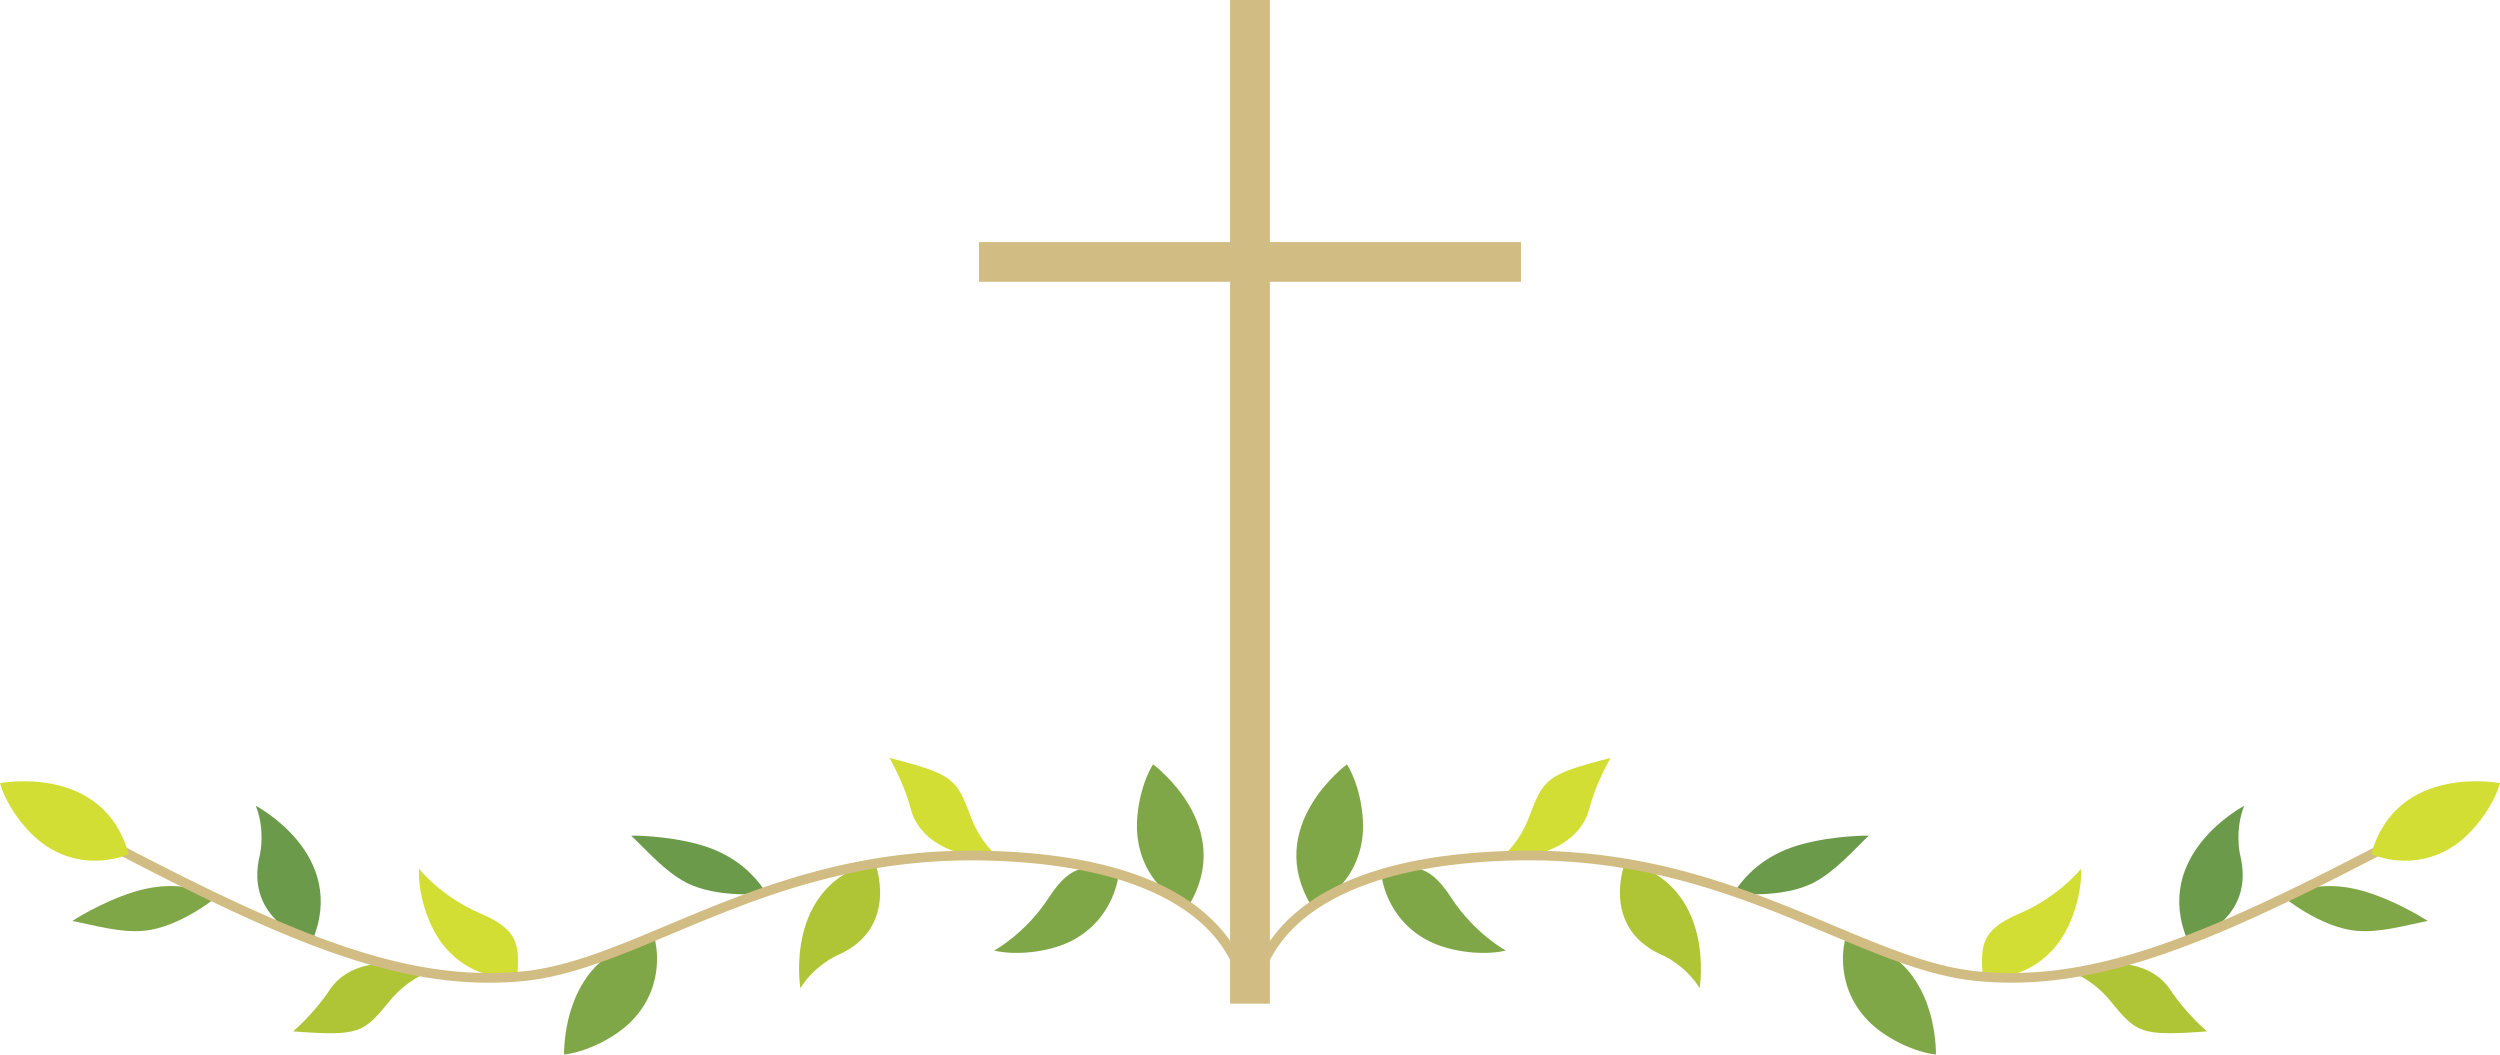 <svg xmlns="http://www.w3.org/2000/svg" width="825" height="348" fill="none"><g clip-path="url(#a)"><path fill="#AFC536" d="M549.082 315.425s7.419 3.421 11.791 10.704c0 0 5.759-34.191-24.527-41.81 0 0-8.786 22.081 12.736 31.106Z"/><path fill="#80A747" d="M449.543 276.805c1.072-7.745-1.156-18.303-5.044-24.578 0 0-27.974 20.548-11.518 47.057 0 0 14.229-5.688 16.562-22.5M471.99 310.765c7.02 3.442 17.759 4.639 24.947 2.918 0 0-10.277-5.499-18.075-17.505-7.692-11.838-12.904-10.579-23.077-8.144 0 0 .946 15.259 16.205 22.752"/><path fill="#D2DE33" d="M504.546 269.731c4.813-12.677 5.486-14.125 26.945-19.624 0 0-4.813 8.206-7.062 16.917-2.459 9.466-13.22 16.56-28.815 15.7 0 0 5.527-4.03 8.932-12.993Z"/><path fill="#6B9A4B" d="M598.788 291.119c6.915-3.673 12.506-10.221 17.928-15.364 0 0-11.097-.147-22.152 2.855-10.236 2.791-17.634 8.459-22.468 16.162 0 0 15.994 2.015 26.713-3.653"/><path fill="#80A747" d="M616.401 336.771c5.423 5.646 15.112 10.41 22.447 11.229 0 0 1.114-34.653-29.908-38.137 0 0-4.308 14.671 7.461 26.908Z"/><path fill="#D2DE33" d="M679.538 310.765c4.603-6.317 7.629-16.686 7.167-24.032 0 0-7.209 9.151-20.387 14.776-13.01 5.541-12.674 10.872-12.001 21.304 0 0 15.216 1.679 25.221-12.027"/><path fill="#AFC536" d="M696.457 330.369c8.638 10.474 9.731 11.628 31.82 9.991 0 0-7.188-6.234-12.106-13.769-5.359-8.186-17.844-11.46-32.325-5.667 0 0 6.537 2.057 12.632 9.445"/><path fill="#6B9A4B" d="M739.165 281.758s-1.745-7.955 1.429-15.847c0 0-30.791 16.057-18.58 44.749 0 0 22.93-6.317 17.151-28.902Z"/><path fill="#80A747" d="M777.773 307.176c7.819.651 16.058-1.847 23.393-3.253 0 0-9.269-6.129-20.177-9.55-10.13-3.191-19.399-2.393-27.659 1.469 0 0 12.379 10.327 24.443 11.334Z"/><path fill="#D1BD83" d="M414.024 330.537a1.578 1.578 0 0 1-1.598-1.574c0-.483-.063-11.901 10.866-23.634 14.397-15.448 40.06-23.697 76.294-24.557 44.2-1.05 76.567 12.509 105.108 24.494 17.802 7.451 33.166 13.895 48.215 15.322 37.264 3.484 73.456-11.187 131.317-41.327.778-.42 1.744-.105 2.165.671.42.777.105 1.763-.673 2.162-52.712 27.454-87.685 42.188-121.964 42.188-3.721 0-7.399-.168-11.119-.524-15.553-1.449-31.127-7.976-49.16-15.553-28.268-11.859-60.278-25.292-103.805-24.243-43.801 1.05-64.335 13.265-73.835 23.34-10.172 10.788-10.193 21.493-10.193 21.598 0 .881-.694 1.616-1.576 1.616h-.021l-.021.021Z"/><path fill="#D2DE33" d="M810.309 278.778c6.431-4.45 12.694-13.244 14.691-20.339 0 0-34.091-6.632-42.477 23.403 0 0 13.809 6.591 27.786-3.064Z"/><path fill="#AFC536" d="M275.918 315.425s-7.419 3.421-11.791 10.704c0 0-5.759-34.191 24.528-41.81 0 0 8.785 22.081-12.737 31.106Z"/><path fill="#80A747" d="M375.457 276.805c-1.072-7.745 1.156-18.303 5.044-24.578 0 0 27.974 20.548 11.517 47.057 0 0-14.228-5.688-16.561-22.5M353.01 310.765c-7.02 3.442-17.76 4.639-24.948 2.918 0 0 10.278-5.499 18.075-17.505 7.692-11.838 12.905-10.579 23.077-8.144 0 0-.945 15.259-16.204 22.752"/><path fill="#D2DE33" d="M320.454 269.731c-4.813-12.677-5.486-14.125-26.945-19.624 0 0 4.813 8.206 7.062 16.917 2.459 9.466 13.22 16.56 28.815 15.7 0 0-5.527-4.03-8.932-12.993Z"/><path fill="#6B9A4B" d="M226.211 291.119c-6.915-3.673-12.505-10.221-17.928-15.364 0 0 11.097-.147 22.153 2.855 10.235 2.791 17.633 8.459 22.467 16.162 0 0-15.994 2.015-26.713-3.653"/><path fill="#80A747" d="M208.599 336.771c-5.423 5.646-15.112 10.41-22.447 11.229 0 0-1.114-34.653 29.908-38.137 0 0 4.308 14.671-7.461 26.908Z"/><path fill="#D2DE33" d="M145.462 310.765c-4.603-6.317-7.629-16.686-7.167-24.032 0 0 7.209 9.151 20.387 14.776 13.01 5.541 12.674 10.872 12.001 21.304 0 0-15.217 1.679-25.221-12.027"/><path fill="#AFC536" d="M128.564 330.369c-8.638 10.474-9.731 11.628-31.82 9.991 0 0 7.188-6.234 12.106-13.769 5.359-8.186 17.844-11.46 32.325-5.667 0 0-6.537 2.057-12.632 9.445"/><path fill="#6B9A4B" d="M85.835 281.758s1.745-7.955-1.429-15.847c0 0 30.791 16.057 18.58 44.749 0 0-22.93-6.317-17.15-28.902Z"/><path fill="#80A747" d="M47.248 307.176c-7.82.651-16.058-1.847-23.393-3.253 0 0 9.269-6.129 20.198-9.55 10.13-3.191 19.399-2.393 27.659 1.469 0 0-12.38 10.327-24.444 11.334"/><path fill="#D1BD83" d="M410.997 330.537h-.021a1.582 1.582 0 0 1-1.576-1.616c0-.189-.042-10.831-10.194-21.598-9.5-10.075-30.034-22.311-73.834-23.34-43.528-1.028-75.537 12.384-103.806 24.243-18.033 7.556-33.607 14.104-49.16 15.553-38.041 3.547-74.675-11.251-133.083-41.685a1.596 1.596 0 0 1-.672-2.162c.42-.776 1.387-1.091 2.165-.671 57.86 30.14 94.053 44.811 131.317 41.327 15.049-1.406 30.412-7.85 48.214-15.322 28.563-11.964 60.93-25.544 105.13-24.494 36.234.86 61.896 9.13 76.293 24.557 10.929 11.712 10.866 23.151 10.866 23.634 0 .881-.735 1.574-1.597 1.574"/><path fill="#D2DE33" d="M14.691 278.778C8.26 274.328 1.997 265.534 0 258.439c0 0 34.09-6.632 42.476 23.403 0 0-13.808 6.591-27.785-3.064Z"/><path fill="#D1BD83" d="M419.068 0h-13.136v331.209h13.136V0Z"/><path fill="#D1BD83" d="M501.919 93.003V79.885H323.081v13.118h178.838Z"/></g><defs><clipPath id="a"><path fill="#fff" d="M0 0h825v348H0z"/></clipPath></defs></svg>
